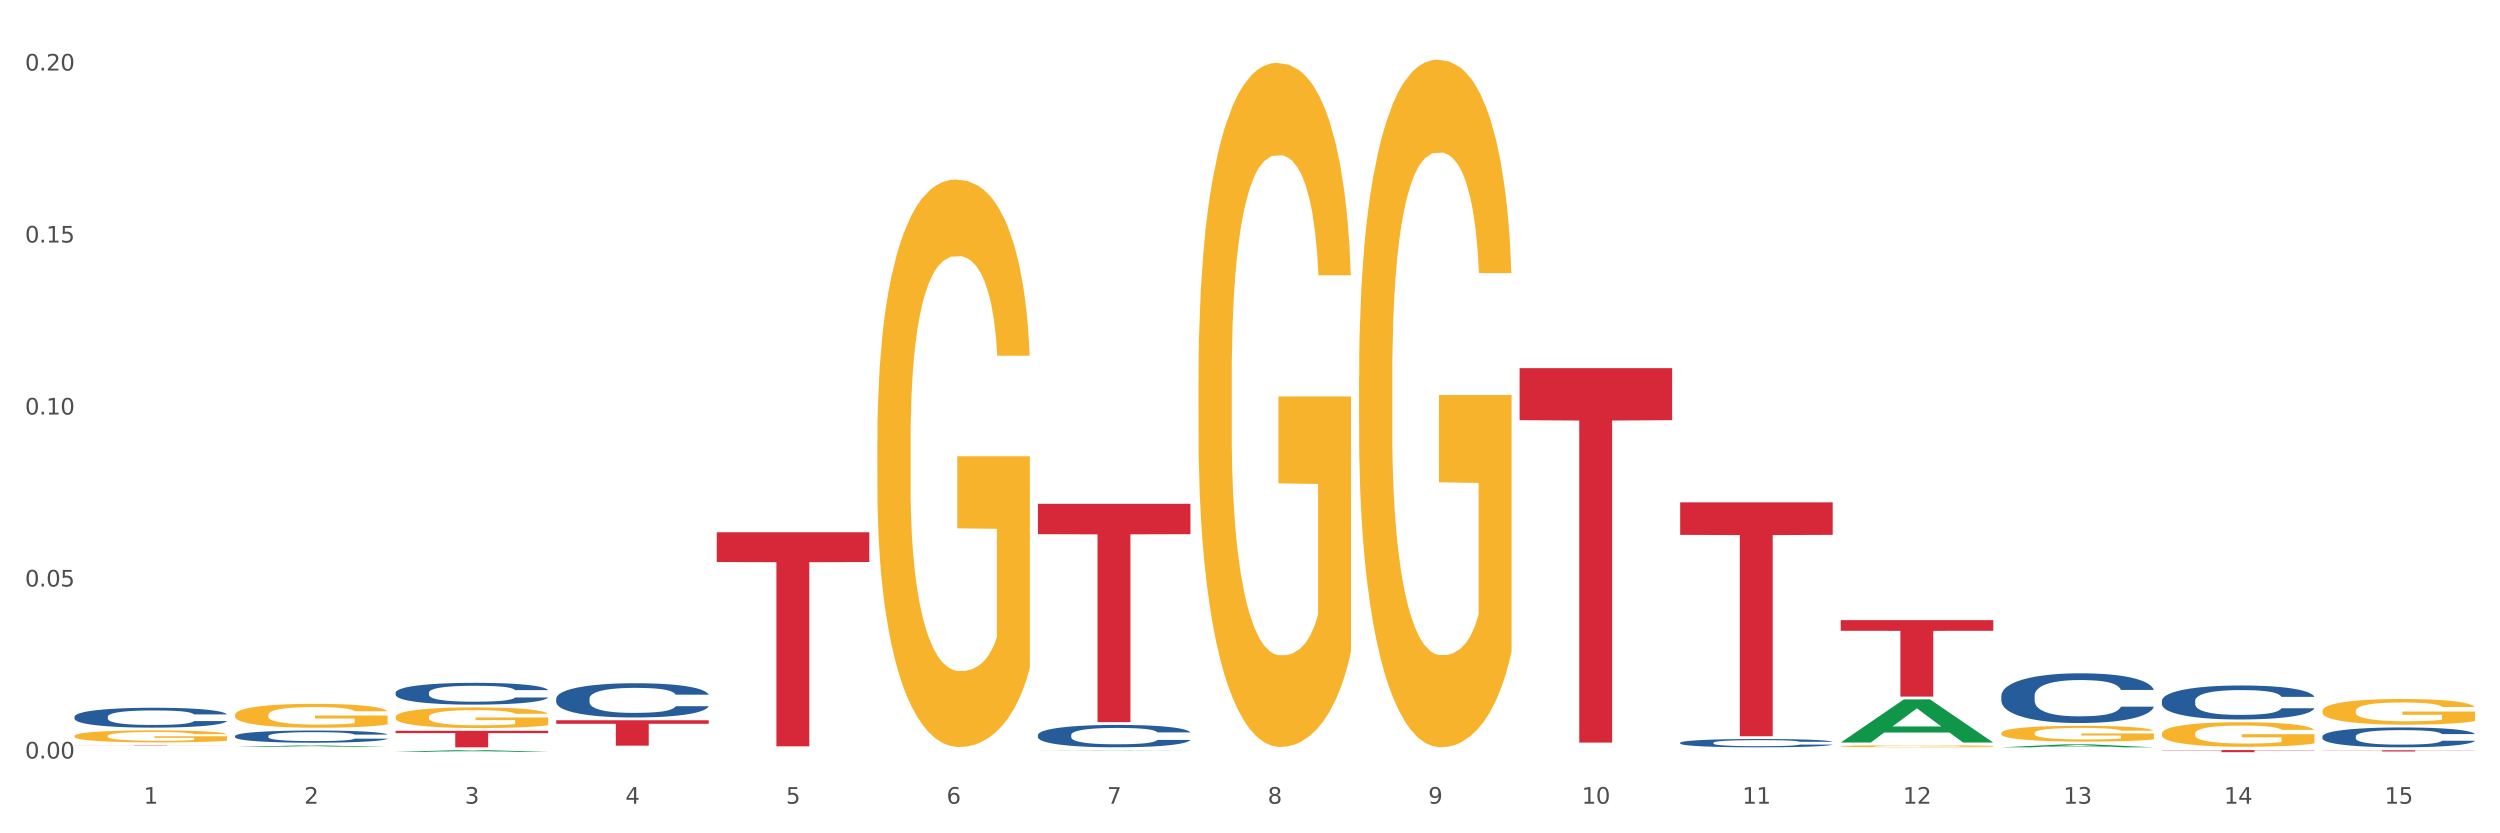 <?xml version="1.0" encoding="utf-8" standalone="no"?>
<!DOCTYPE svg PUBLIC "-//W3C//DTD SVG 1.1//EN"
  "http://www.w3.org/Graphics/SVG/1.1/DTD/svg11.dtd">
<svg xmlns:xlink="http://www.w3.org/1999/xlink" width="1080pt" height="360pt" viewBox="0 0 1080 360" xmlns="http://www.w3.org/2000/svg" version="1.1">
 <rect x="0" y="0" width="1080" height="360" fill="#333333" stroke="none"/>
 <defs>
  <style type="text/css">*{stroke-linejoin: round; stroke-linecap: butt}</style>
 </defs>
 <g id="figure_1">
  <g id="patch_1">
   <path d="M 0 360 
L 1080 360 
L 1080 0 
L 0 0 
z
" style="fill: #ffffff; stroke: #ffffff; stroke-linejoin: miter"/>
  </g>
  <g id="axes_1">
   <g id="matplotlib.axis_1">
    <g id="xtick_1">
     <g id="text_1">
      <!-- 1 -->
      <g style="fill: #4d4d4d" transform="translate(62.07 347.204) scale(0.096 -0.096)">
       <defs>
        <path id="DejaVuSans-31" d="M 794 531 
L 1825 531 
L 1825 4091 
L 703 3866 
L 703 4441 
L 1819 4666 
L 2450 4666 
L 2450 531 
L 3481 531 
L 3481 0 
L 794 0 
L 794 531 
z
" transform="scale(0.016)"/>
       </defs>
       <use xlink:href="#DejaVuSans-31"/>
      </g>
     </g>
    </g>
    <g id="xtick_2">
     <g id="text_2">
      <!-- 2 -->
      <g style="fill: #4d4d4d" transform="translate(131.436 347.204) scale(0.096 -0.096)">
       <defs>
        <path id="DejaVuSans-32" d="M 1228 531 
L 3431 531 
L 3431 0 
L 469 0 
L 469 531 
Q 828 903 1448 1529 
Q 2069 2156 2228 2338 
Q 2531 2678 2651 2914 
Q 2772 3150 2772 3378 
Q 2772 3750 2511 3984 
Q 2250 4219 1831 4219 
Q 1534 4219 1204 4116 
Q 875 4013 500 3803 
L 500 4441 
Q 881 4594 1212 4672 
Q 1544 4750 1819 4750 
Q 2544 4750 2975 4387 
Q 3406 4025 3406 3419 
Q 3406 3131 3298 2873 
Q 3191 2616 2906 2266 
Q 2828 2175 2409 1742 
Q 1991 1309 1228 531 
z
" transform="scale(0.016)"/>
       </defs>
       <use xlink:href="#DejaVuSans-32"/>
      </g>
     </g>
    </g>
    <g id="xtick_3">
     <g id="text_3">
      <!-- 3 -->
      <g style="fill: #4d4d4d" transform="translate(200.802 347.204) scale(0.096 -0.096)">
       <defs>
        <path id="DejaVuSans-33" d="M 2597 2516 
Q 3050 2419 3304 2112 
Q 3559 1806 3559 1356 
Q 3559 666 3084 287 
Q 2609 -91 1734 -91 
Q 1441 -91 1130 -33 
Q 819 25 488 141 
L 488 750 
Q 750 597 1062 519 
Q 1375 441 1716 441 
Q 2309 441 2620 675 
Q 2931 909 2931 1356 
Q 2931 1769 2642 2001 
Q 2353 2234 1838 2234 
L 1294 2234 
L 1294 2753 
L 1863 2753 
Q 2328 2753 2575 2939 
Q 2822 3125 2822 3475 
Q 2822 3834 2567 4026 
Q 2313 4219 1838 4219 
Q 1578 4219 1281 4162 
Q 984 4106 628 3988 
L 628 4550 
Q 988 4650 1302 4700 
Q 1616 4750 1894 4750 
Q 2613 4750 3031 4423 
Q 3450 4097 3450 3541 
Q 3450 3153 3228 2886 
Q 3006 2619 2597 2516 
z
" transform="scale(0.016)"/>
       </defs>
       <use xlink:href="#DejaVuSans-33"/>
      </g>
     </g>
    </g>
    <g id="xtick_4">
     <g id="text_4">
      <!-- 4 -->
      <g style="fill: #4d4d4d" transform="translate(270.169 347.204) scale(0.096 -0.096)">
       <defs>
        <path id="DejaVuSans-34" d="M 2419 4116 
L 825 1625 
L 2419 1625 
L 2419 4116 
z
M 2253 4666 
L 3047 4666 
L 3047 1625 
L 3713 1625 
L 3713 1100 
L 3047 1100 
L 3047 0 
L 2419 0 
L 2419 1100 
L 313 1100 
L 313 1709 
L 2253 4666 
z
" transform="scale(0.016)"/>
       </defs>
       <use xlink:href="#DejaVuSans-34"/>
      </g>
     </g>
    </g>
    <g id="xtick_5">
     <g id="text_5">
      <!-- 5 -->
      <g style="fill: #4d4d4d" transform="translate(339.535 347.204) scale(0.096 -0.096)">
       <defs>
        <path id="DejaVuSans-35" d="M 691 4666 
L 3169 4666 
L 3169 4134 
L 1269 4134 
L 1269 2991 
Q 1406 3038 1543 3061 
Q 1681 3084 1819 3084 
Q 2600 3084 3056 2656 
Q 3513 2228 3513 1497 
Q 3513 744 3044 326 
Q 2575 -91 1722 -91 
Q 1428 -91 1123 -41 
Q 819 9 494 109 
L 494 744 
Q 775 591 1075 516 
Q 1375 441 1709 441 
Q 2250 441 2565 725 
Q 2881 1009 2881 1497 
Q 2881 1984 2565 2268 
Q 2250 2553 1709 2553 
Q 1456 2553 1204 2497 
Q 953 2441 691 2322 
L 691 4666 
z
" transform="scale(0.016)"/>
       </defs>
       <use xlink:href="#DejaVuSans-35"/>
      </g>
     </g>
    </g>
    <g id="xtick_6">
     <g id="text_6">
      <!-- 6 -->
      <g style="fill: #4d4d4d" transform="translate(408.901 347.204) scale(0.096 -0.096)">
       <defs>
        <path id="DejaVuSans-36" d="M 2113 2584 
Q 1688 2584 1439 2293 
Q 1191 2003 1191 1497 
Q 1191 994 1439 701 
Q 1688 409 2113 409 
Q 2538 409 2786 701 
Q 3034 994 3034 1497 
Q 3034 2003 2786 2293 
Q 2538 2584 2113 2584 
z
M 3366 4563 
L 3366 3988 
Q 3128 4100 2886 4159 
Q 2644 4219 2406 4219 
Q 1781 4219 1451 3797 
Q 1122 3375 1075 2522 
Q 1259 2794 1537 2939 
Q 1816 3084 2150 3084 
Q 2853 3084 3261 2657 
Q 3669 2231 3669 1497 
Q 3669 778 3244 343 
Q 2819 -91 2113 -91 
Q 1303 -91 875 529 
Q 447 1150 447 2328 
Q 447 3434 972 4092 
Q 1497 4750 2381 4750 
Q 2619 4750 2861 4703 
Q 3103 4656 3366 4563 
z
" transform="scale(0.016)"/>
       </defs>
       <use xlink:href="#DejaVuSans-36"/>
      </g>
     </g>
    </g>
    <g id="xtick_7">
     <g id="text_7">
      <!-- 7 -->
      <g style="fill: #4d4d4d" transform="translate(478.267 347.204) scale(0.096 -0.096)">
       <defs>
        <path id="DejaVuSans-37" d="M 525 4666 
L 3525 4666 
L 3525 4397 
L 1831 0 
L 1172 0 
L 2766 4134 
L 525 4134 
L 525 4666 
z
" transform="scale(0.016)"/>
       </defs>
       <use xlink:href="#DejaVuSans-37"/>
      </g>
     </g>
    </g>
    <g id="xtick_8">
     <g id="text_8">
      <!-- 8 -->
      <g style="fill: #4d4d4d" transform="translate(547.634 347.204) scale(0.096 -0.096)">
       <defs>
        <path id="DejaVuSans-38" d="M 2034 2216 
Q 1584 2216 1326 1975 
Q 1069 1734 1069 1313 
Q 1069 891 1326 650 
Q 1584 409 2034 409 
Q 2484 409 2743 651 
Q 3003 894 3003 1313 
Q 3003 1734 2745 1975 
Q 2488 2216 2034 2216 
z
M 1403 2484 
Q 997 2584 770 2862 
Q 544 3141 544 3541 
Q 544 4100 942 4425 
Q 1341 4750 2034 4750 
Q 2731 4750 3128 4425 
Q 3525 4100 3525 3541 
Q 3525 3141 3298 2862 
Q 3072 2584 2669 2484 
Q 3125 2378 3379 2068 
Q 3634 1759 3634 1313 
Q 3634 634 3220 271 
Q 2806 -91 2034 -91 
Q 1263 -91 848 271 
Q 434 634 434 1313 
Q 434 1759 690 2068 
Q 947 2378 1403 2484 
z
M 1172 3481 
Q 1172 3119 1398 2916 
Q 1625 2713 2034 2713 
Q 2441 2713 2670 2916 
Q 2900 3119 2900 3481 
Q 2900 3844 2670 4047 
Q 2441 4250 2034 4250 
Q 1625 4250 1398 4047 
Q 1172 3844 1172 3481 
z
" transform="scale(0.016)"/>
       </defs>
       <use xlink:href="#DejaVuSans-38"/>
      </g>
     </g>
    </g>
    <g id="xtick_9">
     <g id="text_9">
      <!-- 9 -->
      <g style="fill: #4d4d4d" transform="translate(617 347.204) scale(0.096 -0.096)">
       <defs>
        <path id="DejaVuSans-39" d="M 703 97 
L 703 672 
Q 941 559 1184 500 
Q 1428 441 1663 441 
Q 2288 441 2617 861 
Q 2947 1281 2994 2138 
Q 2813 1869 2534 1725 
Q 2256 1581 1919 1581 
Q 1219 1581 811 2004 
Q 403 2428 403 3163 
Q 403 3881 828 4315 
Q 1253 4750 1959 4750 
Q 2769 4750 3195 4129 
Q 3622 3509 3622 2328 
Q 3622 1225 3098 567 
Q 2575 -91 1691 -91 
Q 1453 -91 1209 -44 
Q 966 3 703 97 
z
M 1959 2075 
Q 2384 2075 2632 2365 
Q 2881 2656 2881 3163 
Q 2881 3666 2632 3958 
Q 2384 4250 1959 4250 
Q 1534 4250 1286 3958 
Q 1038 3666 1038 3163 
Q 1038 2656 1286 2365 
Q 1534 2075 1959 2075 
z
" transform="scale(0.016)"/>
       </defs>
       <use xlink:href="#DejaVuSans-39"/>
      </g>
     </g>
    </g>
    <g id="xtick_10">
     <g id="text_10">
      <!-- 10 -->
      <g style="fill: #4d4d4d" transform="translate(683.312 347.204) scale(0.096 -0.096)">
       <defs>
        <path id="DejaVuSans-30" d="M 2034 4250 
Q 1547 4250 1301 3770 
Q 1056 3291 1056 2328 
Q 1056 1369 1301 889 
Q 1547 409 2034 409 
Q 2525 409 2770 889 
Q 3016 1369 3016 2328 
Q 3016 3291 2770 3770 
Q 2525 4250 2034 4250 
z
M 2034 4750 
Q 2819 4750 3233 4129 
Q 3647 3509 3647 2328 
Q 3647 1150 3233 529 
Q 2819 -91 2034 -91 
Q 1250 -91 836 529 
Q 422 1150 422 2328 
Q 422 3509 836 4129 
Q 1250 4750 2034 4750 
z
" transform="scale(0.016)"/>
       </defs>
       <use xlink:href="#DejaVuSans-31"/>
       <use xlink:href="#DejaVuSans-30" transform="translate(63.623 0)"/>
      </g>
     </g>
    </g>
    <g id="xtick_11">
     <g id="text_11">
      <!-- 11 -->
      <g style="fill: #4d4d4d" transform="translate(752.678 347.204) scale(0.096 -0.096)">
       <use xlink:href="#DejaVuSans-31"/>
       <use xlink:href="#DejaVuSans-31" transform="translate(63.623 0)"/>
      </g>
     </g>
    </g>
    <g id="xtick_12">
     <g id="text_12">
      <!-- 12 -->
      <g style="fill: #4d4d4d" transform="translate(822.044 347.204) scale(0.096 -0.096)">
       <use xlink:href="#DejaVuSans-31"/>
       <use xlink:href="#DejaVuSans-32" transform="translate(63.623 0)"/>
      </g>
     </g>
    </g>
    <g id="xtick_13">
     <g id="text_13">
      <!-- 13 -->
      <g style="fill: #4d4d4d" transform="translate(891.411 347.204) scale(0.096 -0.096)">
       <use xlink:href="#DejaVuSans-31"/>
       <use xlink:href="#DejaVuSans-33" transform="translate(63.623 0)"/>
      </g>
     </g>
    </g>
    <g id="xtick_14">
     <g id="text_14">
      <!-- 14 -->
      <g style="fill: #4d4d4d" transform="translate(960.777 347.204) scale(0.096 -0.096)">
       <use xlink:href="#DejaVuSans-31"/>
       <use xlink:href="#DejaVuSans-34" transform="translate(63.623 0)"/>
      </g>
     </g>
    </g>
    <g id="xtick_15">
     <g id="text_15">
      <!-- 15 -->
      <g style="fill: #4d4d4d" transform="translate(1030.143 347.204) scale(0.096 -0.096)">
       <use xlink:href="#DejaVuSans-31"/>
       <use xlink:href="#DejaVuSans-35" transform="translate(63.623 0)"/>
      </g>
     </g>
    </g>
    <g id="xtick_16"/>
    <g id="xtick_17"/>
    <g id="xtick_18"/>
    <g id="xtick_19"/>
    <g id="xtick_20"/>
    <g id="xtick_21"/>
    <g id="xtick_22"/>
    <g id="xtick_23"/>
    <g id="xtick_24"/>
    <g id="xtick_25"/>
    <g id="xtick_26"/>
    <g id="xtick_27"/>
    <g id="xtick_28"/>
    <g id="xtick_29"/>
   </g>
   <g id="matplotlib.axis_2">
    <g id="ytick_1">
     <g id="text_16">
      <!-- 0.00 -->
      <g style="fill: #4d4d4d" transform="translate(10.8 327.68) scale(0.096 -0.096)">
       <defs>
        <path id="DejaVuSans-2e" d="M 684 794 
L 1344 794 
L 1344 0 
L 684 0 
L 684 794 
z
" transform="scale(0.016)"/>
       </defs>
       <use xlink:href="#DejaVuSans-30"/>
       <use xlink:href="#DejaVuSans-2e" transform="translate(63.623 0)"/>
       <use xlink:href="#DejaVuSans-30" transform="translate(95.41 0)"/>
       <use xlink:href="#DejaVuSans-30" transform="translate(159.033 0)"/>
      </g>
     </g>
    </g>
    <g id="ytick_2">
     <g id="text_17">
      <!-- 0.05 -->
      <g style="fill: #4d4d4d" transform="translate(10.8 253.379) scale(0.096 -0.096)">
       <use xlink:href="#DejaVuSans-30"/>
       <use xlink:href="#DejaVuSans-2e" transform="translate(63.623 0)"/>
       <use xlink:href="#DejaVuSans-30" transform="translate(95.41 0)"/>
       <use xlink:href="#DejaVuSans-35" transform="translate(159.033 0)"/>
      </g>
     </g>
    </g>
    <g id="ytick_3">
     <g id="text_18">
      <!-- 0.10 -->
      <g style="fill: #4d4d4d" transform="translate(10.8 179.078) scale(0.096 -0.096)">
       <use xlink:href="#DejaVuSans-30"/>
       <use xlink:href="#DejaVuSans-2e" transform="translate(63.623 0)"/>
       <use xlink:href="#DejaVuSans-31" transform="translate(95.41 0)"/>
       <use xlink:href="#DejaVuSans-30" transform="translate(159.033 0)"/>
      </g>
     </g>
    </g>
    <g id="ytick_4">
     <g id="text_19">
      <!-- 0.15 -->
      <g style="fill: #4d4d4d" transform="translate(10.8 104.776) scale(0.096 -0.096)">
       <use xlink:href="#DejaVuSans-30"/>
       <use xlink:href="#DejaVuSans-2e" transform="translate(63.623 0)"/>
       <use xlink:href="#DejaVuSans-31" transform="translate(95.41 0)"/>
       <use xlink:href="#DejaVuSans-35" transform="translate(159.033 0)"/>
      </g>
     </g>
    </g>
    <g id="ytick_5">
     <g id="text_20">
      <!-- 0.20 -->
      <g style="fill: #4d4d4d" transform="translate(10.8 30.475) scale(0.096 -0.096)">
       <use xlink:href="#DejaVuSans-30"/>
       <use xlink:href="#DejaVuSans-2e" transform="translate(63.623 0)"/>
       <use xlink:href="#DejaVuSans-32" transform="translate(95.41 0)"/>
       <use xlink:href="#DejaVuSans-30" transform="translate(159.033 0)"/>
      </g>
     </g>
    </g>
    <g id="ytick_6"/>
    <g id="ytick_7"/>
    <g id="ytick_8"/>
    <g id="ytick_9"/>
   </g>
   <g id="PolyCollection_1">
    <path d="M 101.541 322.682 
L 101.609 322.682 
L 128.784 322.045 
L 140.061 322.044 
L 167.439 322.684 
L 154.395 322.684 
L 148.485 322.535 
L 120.427 322.535 
L 120.224 322.537 
L 114.517 322.684 
L 101.541 322.684 
L 101.541 322.682 
L 123.96 322.446 
L 144.952 322.445 
L 134.558 322.181 
L 134.422 322.179 
L 134.286 322.181 
L 123.892 322.445 
L 123.96 322.446 
L 101.541 322.682 
z
" clip-path="url(#pd9eafd85a0)" style="fill: #109648"/>
    <path d="M 170.907 324.821 
L 170.975 324.821 
L 198.15 324.033 
L 209.427 324.033 
L 236.805 324.823 
L 223.762 324.823 
L 217.851 324.639 
L 189.794 324.639 
L 189.59 324.642 
L 183.883 324.823 
L 170.907 324.823 
L 170.907 324.821 
L 193.326 324.529 
L 214.319 324.528 
L 203.924 324.201 
L 203.788 324.2 
L 203.653 324.202 
L 193.258 324.528 
L 193.326 324.529 
L 170.907 324.821 
z
" clip-path="url(#pd9eafd85a0)" style="fill: #109648"/>
    <path d="M 448.372 324.134 
L 448.44 324.134 
L 475.615 324.033 
L 486.892 324.033 
L 514.27 324.134 
L 501.227 324.134 
L 495.316 324.111 
L 467.259 324.111 
L 467.055 324.111 
L 461.348 324.134 
L 448.372 324.134 
L 448.372 324.134 
L 470.791 324.096 
L 491.783 324.096 
L 481.389 324.054 
L 481.253 324.054 
L 481.117 324.054 
L 470.723 324.096 
L 470.791 324.096 
L 448.372 324.134 
z
" clip-path="url(#pd9eafd85a0)" style="fill: #109648"/>
    <path d="M 448.372 317.509 
L 448.45 317.5 
L 448.45 317.252 
L 448.684 316.917 
L 449.541 316.299 
L 450.631 315.831 
L 452.501 315.283 
L 453.513 315.054 
L 454.837 314.798 
L 457.564 314.383 
L 460.679 314.03 
L 462.861 313.835 
L 464.496 313.712 
L 468.157 313.491 
L 470.26 313.394 
L 472.441 313.314 
L 474.311 313.261 
L 477.427 313.2 
L 479.919 313.173 
L 482.801 313.164 
L 485.216 313.173 
L 488.41 313.208 
L 493.083 313.314 
L 494.875 313.376 
L 497.289 313.482 
L 499.782 313.623 
L 501.807 313.765 
L 504.144 313.968 
L 506.559 314.233 
L 508.896 314.568 
L 510.531 314.877 
L 511.856 315.204 
L 513.024 315.601 
L 513.881 316.034 
L 514.27 316.396 
L 500.016 316.396 
L 499.626 316.069 
L 498.847 315.716 
L 498.068 315.478 
L 497.212 315.283 
L 495.887 315.063 
L 494.719 314.921 
L 492.772 314.754 
L 490.98 314.648 
L 489.5 314.586 
L 487.709 314.533 
L 483.892 314.48 
L 481.165 314.48 
L 479.452 314.498 
L 477.349 314.542 
L 475.557 314.603 
L 473.454 314.709 
L 471.818 314.824 
L 470.183 314.974 
L 469.248 315.08 
L 467.846 315.275 
L 466.911 315.434 
L 465.665 315.707 
L 464.964 315.901 
L 463.717 316.405 
L 463.172 316.776 
L 462.938 317.032 
L 462.783 317.314 
L 462.783 318.692 
L 463.25 319.31 
L 463.639 319.575 
L 464.263 319.875 
L 465.431 320.263 
L 467.145 320.643 
L 468.936 320.917 
L 470.416 321.085 
L 471.818 321.208 
L 473.22 321.305 
L 474.934 321.394 
L 476.336 321.447 
L 478.439 321.5 
L 480.932 321.526 
L 482.879 321.526 
L 486.852 321.482 
L 488.643 321.438 
L 490.357 321.376 
L 492.226 321.279 
L 493.706 321.173 
L 494.563 321.094 
L 495.965 320.926 
L 497.056 320.749 
L 497.99 320.546 
L 498.614 320.369 
L 499.315 320.105 
L 499.86 319.804 
L 500.016 319.645 
L 514.27 319.645 
L 513.959 319.963 
L 513.413 320.272 
L 512.323 320.687 
L 511.466 320.926 
L 510.142 321.217 
L 508.74 321.464 
L 506.792 321.738 
L 505.001 321.941 
L 503.131 322.118 
L 501.106 322.277 
L 497.445 322.497 
L 496.121 322.559 
L 493.317 322.665 
L 491.136 322.727 
L 487.942 322.789 
L 484.671 322.824 
L 481.243 322.833 
L 478.206 322.815 
L 474.856 322.762 
L 472.753 322.709 
L 470.416 322.63 
L 467.69 322.506 
L 465.119 322.356 
L 462.705 322.18 
L 460.446 321.977 
L 458.343 321.747 
L 455.616 321.367 
L 453.591 320.996 
L 452.111 320.652 
L 451.099 320.361 
L 450.086 319.99 
L 449.541 319.734 
L 448.684 319.116 
L 448.372 318.542 
L 448.372 317.509 
z
" clip-path="url(#pd9eafd85a0)" style="fill: #255c99"/>
    <path d="M 101.541 317.952 
L 101.619 317.947 
L 101.619 317.812 
L 101.853 317.63 
L 102.71 317.293 
L 103.8 317.038 
L 105.67 316.74 
L 106.682 316.615 
L 108.006 316.476 
L 110.733 316.25 
L 113.848 316.057 
L 116.029 315.952 
L 117.665 315.884 
L 121.326 315.764 
L 123.429 315.711 
L 125.61 315.668 
L 127.48 315.639 
L 130.595 315.605 
L 133.088 315.591 
L 135.97 315.586 
L 138.385 315.591 
L 141.578 315.61 
L 146.252 315.668 
L 148.044 315.702 
L 150.458 315.759 
L 152.951 315.836 
L 154.976 315.913 
L 157.313 316.024 
L 159.728 316.168 
L 162.064 316.351 
L 163.7 316.519 
L 165.024 316.697 
L 166.193 316.913 
L 167.05 317.149 
L 167.439 317.346 
L 153.185 317.346 
L 152.795 317.168 
L 152.016 316.976 
L 151.237 316.846 
L 150.38 316.74 
L 149.056 316.62 
L 147.888 316.543 
L 145.941 316.452 
L 144.149 316.394 
L 142.669 316.36 
L 140.877 316.332 
L 137.061 316.303 
L 134.334 316.303 
L 132.621 316.312 
L 130.518 316.336 
L 128.726 316.37 
L 126.623 316.428 
L 124.987 316.49 
L 123.351 316.572 
L 122.417 316.63 
L 121.015 316.735 
L 120.08 316.822 
L 118.834 316.971 
L 118.133 317.077 
L 116.886 317.351 
L 116.341 317.553 
L 116.107 317.692 
L 115.952 317.846 
L 115.952 318.596 
L 116.419 318.933 
L 116.808 319.077 
L 117.431 319.241 
L 118.6 319.452 
L 120.314 319.659 
L 122.105 319.808 
L 123.585 319.899 
L 124.987 319.967 
L 126.389 320.019 
L 128.103 320.068 
L 129.505 320.096 
L 131.608 320.125 
L 134.101 320.14 
L 136.048 320.14 
L 140.021 320.116 
L 141.812 320.092 
L 143.526 320.058 
L 145.395 320.005 
L 146.875 319.947 
L 147.732 319.904 
L 149.134 319.813 
L 150.225 319.717 
L 151.159 319.606 
L 151.783 319.51 
L 152.484 319.366 
L 153.029 319.202 
L 153.185 319.115 
L 167.439 319.115 
L 167.128 319.289 
L 166.582 319.457 
L 165.492 319.683 
L 164.635 319.813 
L 163.311 319.971 
L 161.909 320.106 
L 159.961 320.255 
L 158.17 320.366 
L 156.3 320.462 
L 154.275 320.548 
L 150.614 320.669 
L 149.29 320.702 
L 146.486 320.76 
L 144.305 320.794 
L 141.111 320.827 
L 137.84 320.846 
L 134.412 320.851 
L 131.374 320.842 
L 128.025 320.813 
L 125.922 320.784 
L 123.585 320.741 
L 120.859 320.673 
L 118.288 320.592 
L 115.874 320.495 
L 113.615 320.385 
L 111.512 320.26 
L 108.785 320.053 
L 106.76 319.851 
L 105.28 319.664 
L 104.267 319.505 
L 103.255 319.303 
L 102.71 319.164 
L 101.853 318.827 
L 101.541 318.514 
L 101.541 317.952 
z
" clip-path="url(#pd9eafd85a0)" style="fill: #255c99"/>
    <path d="M 170.907 299.214 
L 170.985 299.205 
L 170.985 298.965 
L 171.219 298.638 
L 172.076 298.036 
L 173.166 297.58 
L 175.036 297.046 
L 176.048 296.823 
L 177.373 296.573 
L 180.099 296.169 
L 183.215 295.825 
L 185.396 295.636 
L 187.031 295.515 
L 190.692 295.3 
L 192.796 295.205 
L 194.977 295.128 
L 196.846 295.076 
L 199.962 295.016 
L 202.454 294.99 
L 205.336 294.982 
L 207.751 294.99 
L 210.945 295.025 
L 215.618 295.128 
L 217.41 295.188 
L 219.825 295.291 
L 222.317 295.429 
L 224.342 295.567 
L 226.679 295.765 
L 229.094 296.023 
L 231.431 296.35 
L 233.066 296.651 
L 234.391 296.969 
L 235.559 297.356 
L 236.416 297.777 
L 236.805 298.13 
L 222.551 298.13 
L 222.161 297.812 
L 221.382 297.468 
L 220.604 297.236 
L 219.747 297.046 
L 218.422 296.831 
L 217.254 296.694 
L 215.307 296.53 
L 213.515 296.427 
L 212.035 296.367 
L 210.244 296.315 
L 206.427 296.264 
L 203.701 296.264 
L 201.987 296.281 
L 199.884 296.324 
L 198.092 296.384 
L 195.989 296.487 
L 194.353 296.599 
L 192.718 296.745 
L 191.783 296.848 
L 190.381 297.038 
L 189.446 297.193 
L 188.2 297.459 
L 187.499 297.648 
L 186.252 298.139 
L 185.707 298.5 
L 185.474 298.75 
L 185.318 299.025 
L 185.318 300.367 
L 185.785 300.969 
L 186.175 301.227 
L 186.798 301.519 
L 187.966 301.898 
L 189.68 302.268 
L 191.471 302.534 
L 192.951 302.698 
L 194.353 302.818 
L 195.755 302.913 
L 197.469 302.999 
L 198.871 303.051 
L 200.974 303.102 
L 203.467 303.128 
L 205.414 303.128 
L 209.387 303.085 
L 211.178 303.042 
L 212.892 302.982 
L 214.761 302.887 
L 216.241 302.784 
L 217.098 302.706 
L 218.5 302.543 
L 219.591 302.371 
L 220.526 302.173 
L 221.149 302.001 
L 221.85 301.743 
L 222.395 301.451 
L 222.551 301.296 
L 236.805 301.296 
L 236.494 301.605 
L 235.949 301.906 
L 234.858 302.311 
L 234.001 302.543 
L 232.677 302.827 
L 231.275 303.068 
L 229.328 303.334 
L 227.536 303.532 
L 225.667 303.704 
L 223.641 303.859 
L 219.98 304.074 
L 218.656 304.134 
L 215.852 304.238 
L 213.671 304.298 
L 210.477 304.358 
L 207.206 304.392 
L 203.779 304.401 
L 200.741 304.384 
L 197.391 304.332 
L 195.288 304.281 
L 192.951 304.203 
L 190.225 304.083 
L 187.655 303.937 
L 185.24 303.765 
L 182.981 303.567 
L 180.878 303.343 
L 178.152 302.973 
L 176.126 302.612 
L 174.646 302.276 
L 173.634 301.993 
L 172.621 301.631 
L 172.076 301.382 
L 171.219 300.78 
L 170.907 300.22 
L 170.907 299.214 
z
" clip-path="url(#pd9eafd85a0)" style="fill: #255c99"/>
    <path d="M 240.274 301.807 
L 240.352 301.793 
L 240.352 301.415 
L 240.585 300.901 
L 241.442 299.955 
L 242.533 299.239 
L 244.402 298.401 
L 245.415 298.05 
L 246.739 297.658 
L 249.465 297.023 
L 252.581 296.482 
L 254.762 296.185 
L 256.398 295.996 
L 260.059 295.658 
L 262.162 295.509 
L 264.343 295.387 
L 266.212 295.306 
L 269.328 295.212 
L 271.821 295.171 
L 274.703 295.158 
L 277.117 295.171 
L 280.311 295.225 
L 284.985 295.387 
L 286.776 295.482 
L 289.191 295.644 
L 291.683 295.86 
L 293.709 296.077 
L 296.045 296.387 
L 298.46 296.793 
L 300.797 297.306 
L 302.433 297.779 
L 303.757 298.28 
L 304.925 298.888 
L 305.782 299.55 
L 306.172 300.104 
L 291.917 300.104 
L 291.528 299.604 
L 290.749 299.063 
L 289.97 298.699 
L 289.113 298.401 
L 287.789 298.063 
L 286.62 297.847 
L 284.673 297.59 
L 282.881 297.428 
L 281.401 297.334 
L 279.61 297.252 
L 275.793 297.171 
L 273.067 297.171 
L 271.353 297.198 
L 269.25 297.266 
L 267.458 297.361 
L 265.355 297.523 
L 263.72 297.698 
L 262.084 297.928 
L 261.149 298.09 
L 259.747 298.388 
L 258.812 298.631 
L 257.566 299.05 
L 256.865 299.347 
L 255.619 300.118 
L 255.073 300.685 
L 254.84 301.077 
L 254.684 301.51 
L 254.684 303.618 
L 255.151 304.564 
L 255.541 304.969 
L 256.164 305.429 
L 257.332 306.024 
L 259.046 306.605 
L 260.838 307.024 
L 262.318 307.28 
L 263.72 307.47 
L 265.122 307.618 
L 266.835 307.753 
L 268.237 307.835 
L 270.341 307.916 
L 272.833 307.956 
L 274.78 307.956 
L 278.753 307.889 
L 280.545 307.821 
L 282.258 307.726 
L 284.128 307.578 
L 285.608 307.416 
L 286.465 307.294 
L 287.867 307.037 
L 288.957 306.767 
L 289.892 306.456 
L 290.515 306.186 
L 291.216 305.78 
L 291.761 305.321 
L 291.917 305.077 
L 306.172 305.077 
L 305.86 305.564 
L 305.315 306.037 
L 304.224 306.672 
L 303.367 307.037 
L 302.043 307.483 
L 300.641 307.862 
L 298.694 308.28 
L 296.902 308.591 
L 295.033 308.862 
L 293.008 309.105 
L 289.347 309.443 
L 288.022 309.537 
L 285.218 309.7 
L 283.037 309.794 
L 279.844 309.889 
L 276.572 309.943 
L 273.145 309.956 
L 270.107 309.929 
L 266.757 309.848 
L 264.654 309.767 
L 262.318 309.645 
L 259.591 309.456 
L 257.021 309.227 
L 254.606 308.956 
L 252.347 308.645 
L 250.244 308.294 
L 247.518 307.713 
L 245.493 307.145 
L 244.013 306.618 
L 243 306.172 
L 241.987 305.605 
L 241.442 305.213 
L 240.585 304.267 
L 240.274 303.388 
L 240.274 301.807 
z
" clip-path="url(#pd9eafd85a0)" style="fill: #255c99"/>
    <path d="M 1003.302 318.114 
L 1003.38 318.106 
L 1003.38 317.886 
L 1003.614 317.589 
L 1004.47 317.04 
L 1005.561 316.625 
L 1007.43 316.139 
L 1008.443 315.935 
L 1009.767 315.708 
L 1012.494 315.339 
L 1015.609 315.026 
L 1017.79 314.853 
L 1019.426 314.744 
L 1023.087 314.548 
L 1025.19 314.462 
L 1027.371 314.391 
L 1029.241 314.344 
L 1032.356 314.289 
L 1034.849 314.266 
L 1037.731 314.258 
L 1040.146 314.266 
L 1043.339 314.297 
L 1048.013 314.391 
L 1049.805 314.446 
L 1052.219 314.54 
L 1054.712 314.665 
L 1056.737 314.791 
L 1059.074 314.971 
L 1061.489 315.206 
L 1063.825 315.504 
L 1065.461 315.778 
L 1066.785 316.068 
L 1067.954 316.421 
L 1068.811 316.805 
L 1069.2 317.126 
L 1054.945 317.126 
L 1054.556 316.836 
L 1053.777 316.523 
L 1052.998 316.311 
L 1052.141 316.139 
L 1050.817 315.943 
L 1049.649 315.817 
L 1047.701 315.668 
L 1045.91 315.574 
L 1044.43 315.52 
L 1042.638 315.473 
L 1038.822 315.426 
L 1036.095 315.426 
L 1034.382 315.441 
L 1032.278 315.48 
L 1030.487 315.535 
L 1028.384 315.629 
L 1026.748 315.731 
L 1025.112 315.864 
L 1024.178 315.958 
L 1022.775 316.131 
L 1021.841 316.272 
L 1020.594 316.515 
L 1019.893 316.687 
L 1018.647 317.134 
L 1018.102 317.463 
L 1017.868 317.69 
L 1017.712 317.941 
L 1017.712 319.164 
L 1018.18 319.713 
L 1018.569 319.948 
L 1019.192 320.214 
L 1020.361 320.559 
L 1022.074 320.896 
L 1023.866 321.139 
L 1025.346 321.288 
L 1026.748 321.398 
L 1028.15 321.484 
L 1029.864 321.562 
L 1031.266 321.609 
L 1033.369 321.656 
L 1035.862 321.68 
L 1037.809 321.68 
L 1041.781 321.64 
L 1043.573 321.601 
L 1045.287 321.546 
L 1047.156 321.46 
L 1048.636 321.366 
L 1049.493 321.296 
L 1050.895 321.147 
L 1051.986 320.99 
L 1052.92 320.81 
L 1053.543 320.653 
L 1054.244 320.418 
L 1054.79 320.151 
L 1054.945 320.01 
L 1069.2 320.01 
L 1068.888 320.292 
L 1068.343 320.567 
L 1067.253 320.935 
L 1066.396 321.147 
L 1065.072 321.405 
L 1063.67 321.625 
L 1061.722 321.868 
L 1059.931 322.048 
L 1058.061 322.205 
L 1056.036 322.346 
L 1052.375 322.542 
L 1051.051 322.597 
L 1048.247 322.691 
L 1046.066 322.746 
L 1042.872 322.8 
L 1039.6 322.832 
L 1036.173 322.84 
L 1033.135 322.824 
L 1029.786 322.777 
L 1027.683 322.73 
L 1025.346 322.659 
L 1022.62 322.55 
L 1020.049 322.416 
L 1017.634 322.26 
L 1015.376 322.079 
L 1013.272 321.876 
L 1010.546 321.539 
L 1008.521 321.209 
L 1007.041 320.904 
L 1006.028 320.645 
L 1005.016 320.316 
L 1004.47 320.089 
L 1003.614 319.54 
L 1003.302 319.031 
L 1003.302 318.114 
z
" clip-path="url(#pd9eafd85a0)" style="fill: #255c99"/>
    <path d="M 725.837 320.863 
L 725.915 320.86 
L 725.915 320.768 
L 726.149 320.643 
L 727.006 320.414 
L 728.096 320.24 
L 729.966 320.037 
L 730.978 319.952 
L 732.302 319.857 
L 735.029 319.703 
L 738.144 319.572 
L 740.325 319.499 
L 741.961 319.454 
L 745.622 319.372 
L 747.725 319.336 
L 749.906 319.306 
L 751.776 319.286 
L 754.891 319.263 
L 757.384 319.254 
L 760.266 319.25 
L 762.681 319.254 
L 765.874 319.267 
L 770.548 319.306 
L 772.34 319.329 
L 774.754 319.368 
L 777.247 319.421 
L 779.272 319.473 
L 781.609 319.549 
L 784.024 319.647 
L 786.36 319.772 
L 787.996 319.886 
L 789.32 320.008 
L 790.489 320.155 
L 791.346 320.316 
L 791.735 320.45 
L 777.481 320.45 
L 777.091 320.329 
L 776.312 320.198 
L 775.533 320.109 
L 774.676 320.037 
L 773.352 319.955 
L 772.184 319.903 
L 770.237 319.84 
L 768.445 319.801 
L 766.965 319.778 
L 765.173 319.758 
L 761.357 319.739 
L 758.63 319.739 
L 756.917 319.745 
L 754.814 319.762 
L 753.022 319.785 
L 750.919 319.824 
L 749.283 319.867 
L 747.647 319.922 
L 746.713 319.962 
L 745.311 320.034 
L 744.376 320.093 
L 743.13 320.194 
L 742.429 320.266 
L 741.182 320.453 
L 740.637 320.591 
L 740.403 320.686 
L 740.248 320.791 
L 740.248 321.302 
L 740.715 321.532 
L 741.104 321.63 
L 741.727 321.742 
L 742.896 321.886 
L 744.61 322.027 
L 746.401 322.128 
L 747.881 322.191 
L 749.283 322.236 
L 750.685 322.273 
L 752.399 322.305 
L 753.801 322.325 
L 755.904 322.345 
L 758.397 322.354 
L 760.344 322.354 
L 764.317 322.338 
L 766.108 322.322 
L 767.822 322.299 
L 769.691 322.263 
L 771.171 322.223 
L 772.028 322.194 
L 773.43 322.132 
L 774.521 322.066 
L 775.455 321.991 
L 776.079 321.925 
L 776.78 321.827 
L 777.325 321.715 
L 777.481 321.656 
L 791.735 321.656 
L 791.424 321.774 
L 790.878 321.889 
L 789.788 322.043 
L 788.931 322.132 
L 787.607 322.24 
L 786.205 322.332 
L 784.257 322.433 
L 782.466 322.509 
L 780.596 322.574 
L 778.571 322.633 
L 774.91 322.715 
L 773.586 322.738 
L 770.782 322.777 
L 768.601 322.8 
L 765.407 322.823 
L 762.136 322.836 
L 758.708 322.84 
L 755.67 322.833 
L 752.321 322.813 
L 750.218 322.794 
L 747.881 322.764 
L 745.155 322.718 
L 742.584 322.663 
L 740.17 322.597 
L 737.911 322.522 
L 735.808 322.436 
L 733.081 322.295 
L 731.056 322.158 
L 729.576 322.03 
L 728.563 321.922 
L 727.551 321.784 
L 727.006 321.689 
L 726.149 321.46 
L 725.837 321.247 
L 725.837 320.863 
z
" clip-path="url(#pd9eafd85a0)" style="fill: #255c99"/>
    <path d="M 864.57 300.523 
L 864.648 300.503 
L 864.648 299.954 
L 864.881 299.208 
L 865.738 297.835 
L 866.829 296.796 
L 868.698 295.58 
L 869.711 295.07 
L 871.035 294.501 
L 873.761 293.579 
L 876.877 292.795 
L 879.058 292.363 
L 880.694 292.089 
L 884.355 291.598 
L 886.458 291.382 
L 888.639 291.206 
L 890.508 291.088 
L 893.624 290.951 
L 896.117 290.892 
L 898.999 290.872 
L 901.413 290.892 
L 904.607 290.971 
L 909.281 291.206 
L 911.072 291.343 
L 913.487 291.579 
L 915.979 291.892 
L 918.005 292.206 
L 920.341 292.657 
L 922.756 293.246 
L 925.093 293.991 
L 926.729 294.678 
L 928.053 295.403 
L 929.221 296.286 
L 930.078 297.247 
L 930.468 298.051 
L 916.213 298.051 
L 915.824 297.325 
L 915.045 296.541 
L 914.266 296.011 
L 913.409 295.58 
L 912.085 295.089 
L 910.916 294.776 
L 908.969 294.403 
L 907.177 294.168 
L 905.697 294.03 
L 903.906 293.913 
L 900.089 293.795 
L 897.363 293.795 
L 895.649 293.834 
L 893.546 293.932 
L 891.754 294.07 
L 889.651 294.305 
L 888.016 294.56 
L 886.38 294.893 
L 885.445 295.129 
L 884.043 295.56 
L 883.108 295.913 
L 881.862 296.521 
L 881.161 296.953 
L 879.915 298.071 
L 879.369 298.895 
L 879.136 299.463 
L 878.98 300.091 
L 878.98 303.151 
L 879.447 304.524 
L 879.837 305.112 
L 880.46 305.779 
L 881.628 306.642 
L 883.342 307.486 
L 885.134 308.094 
L 886.614 308.466 
L 888.016 308.741 
L 889.418 308.957 
L 891.131 309.153 
L 892.533 309.27 
L 894.637 309.388 
L 897.129 309.447 
L 899.076 309.447 
L 903.049 309.349 
L 904.841 309.251 
L 906.554 309.114 
L 908.424 308.898 
L 909.904 308.662 
L 910.76 308.486 
L 912.163 308.113 
L 913.253 307.721 
L 914.188 307.27 
L 914.811 306.878 
L 915.512 306.289 
L 916.057 305.622 
L 916.213 305.269 
L 930.468 305.269 
L 930.156 305.975 
L 929.611 306.662 
L 928.52 307.584 
L 927.663 308.113 
L 926.339 308.76 
L 924.937 309.31 
L 922.99 309.918 
L 921.198 310.369 
L 919.329 310.761 
L 917.304 311.114 
L 913.643 311.604 
L 912.318 311.742 
L 909.514 311.977 
L 907.333 312.114 
L 904.14 312.252 
L 900.868 312.33 
L 897.441 312.35 
L 894.403 312.311 
L 891.053 312.193 
L 888.95 312.075 
L 886.614 311.899 
L 883.887 311.624 
L 881.317 311.291 
L 878.902 310.898 
L 876.643 310.447 
L 874.54 309.937 
L 871.814 309.094 
L 869.789 308.27 
L 868.309 307.505 
L 867.296 306.858 
L 866.283 306.034 
L 865.738 305.465 
L 864.881 304.092 
L 864.57 302.817 
L 864.57 300.523 
z
" clip-path="url(#pd9eafd85a0)" style="fill: #255c99"/>
    <path d="M 933.936 302.728 
L 934.014 302.714 
L 934.014 302.339 
L 934.247 301.829 
L 935.104 300.891 
L 936.195 300.18 
L 938.064 299.349 
L 939.077 299 
L 940.401 298.612 
L 943.127 297.981 
L 946.243 297.445 
L 948.424 297.15 
L 950.06 296.963 
L 953.721 296.627 
L 955.824 296.48 
L 958.005 296.359 
L 959.874 296.279 
L 962.99 296.185 
L 965.483 296.145 
L 968.365 296.131 
L 970.779 296.145 
L 973.973 296.198 
L 978.647 296.359 
L 980.438 296.453 
L 982.853 296.614 
L 985.346 296.828 
L 987.371 297.043 
L 989.708 297.351 
L 992.122 297.754 
L 994.459 298.263 
L 996.095 298.732 
L 997.419 299.228 
L 998.587 299.832 
L 999.444 300.489 
L 999.834 301.038 
L 985.579 301.038 
L 985.19 300.542 
L 984.411 300.006 
L 983.632 299.644 
L 982.775 299.349 
L 981.451 299.014 
L 980.283 298.799 
L 978.335 298.545 
L 976.544 298.384 
L 975.064 298.29 
L 973.272 298.209 
L 969.455 298.129 
L 966.729 298.129 
L 965.015 298.156 
L 962.912 298.223 
L 961.121 298.317 
L 959.018 298.478 
L 957.382 298.652 
L 955.746 298.88 
L 954.811 299.041 
L 953.409 299.336 
L 952.475 299.577 
L 951.228 299.993 
L 950.527 300.288 
L 949.281 301.052 
L 948.736 301.615 
L 948.502 302.004 
L 948.346 302.433 
L 948.346 304.524 
L 948.814 305.463 
L 949.203 305.865 
L 949.826 306.321 
L 950.995 306.911 
L 952.708 307.487 
L 954.5 307.903 
L 955.98 308.158 
L 957.382 308.346 
L 958.784 308.493 
L 960.498 308.627 
L 961.9 308.708 
L 964.003 308.788 
L 966.495 308.828 
L 968.443 308.828 
L 972.415 308.761 
L 974.207 308.694 
L 975.92 308.6 
L 977.79 308.453 
L 979.27 308.292 
L 980.127 308.171 
L 981.529 307.916 
L 982.619 307.648 
L 983.554 307.34 
L 984.177 307.072 
L 984.878 306.67 
L 985.423 306.214 
L 985.579 305.972 
L 999.834 305.972 
L 999.522 306.455 
L 998.977 306.924 
L 997.886 307.554 
L 997.03 307.916 
L 995.705 308.359 
L 994.303 308.734 
L 992.356 309.15 
L 990.564 309.458 
L 988.695 309.727 
L 986.67 309.968 
L 983.009 310.303 
L 981.685 310.397 
L 978.88 310.558 
L 976.699 310.652 
L 973.506 310.745 
L 970.234 310.799 
L 966.807 310.813 
L 963.769 310.786 
L 960.42 310.705 
L 958.317 310.625 
L 955.98 310.504 
L 953.253 310.316 
L 950.683 310.089 
L 948.268 309.82 
L 946.009 309.512 
L 943.906 309.163 
L 941.18 308.587 
L 939.155 308.024 
L 937.675 307.501 
L 936.662 307.058 
L 935.65 306.495 
L 935.104 306.106 
L 934.247 305.168 
L 933.936 304.296 
L 933.936 302.728 
z
" clip-path="url(#pd9eafd85a0)" style="fill: #255c99"/>
    <path d="M 32.175 309.608 
L 32.253 309.601 
L 32.253 309.381 
L 32.487 309.083 
L 33.343 308.533 
L 34.434 308.118 
L 36.303 307.631 
L 37.316 307.427 
L 38.64 307.2 
L 41.366 306.831 
L 44.482 306.517 
L 46.663 306.344 
L 48.299 306.235 
L 51.96 306.038 
L 54.063 305.952 
L 56.244 305.881 
L 58.114 305.834 
L 61.229 305.779 
L 63.722 305.756 
L 66.604 305.748 
L 69.019 305.756 
L 72.212 305.787 
L 76.886 305.881 
L 78.677 305.936 
L 81.092 306.031 
L 83.585 306.156 
L 85.61 306.282 
L 87.947 306.462 
L 90.361 306.697 
L 92.698 306.996 
L 94.334 307.27 
L 95.658 307.561 
L 96.827 307.914 
L 97.683 308.298 
L 98.073 308.62 
L 83.818 308.62 
L 83.429 308.329 
L 82.65 308.016 
L 81.871 307.804 
L 81.014 307.631 
L 79.69 307.435 
L 78.522 307.309 
L 76.574 307.16 
L 74.783 307.066 
L 73.303 307.011 
L 71.511 306.964 
L 67.694 306.917 
L 64.968 306.917 
L 63.255 306.933 
L 61.151 306.972 
L 59.36 307.027 
L 57.257 307.121 
L 55.621 307.223 
L 53.985 307.357 
L 53.05 307.451 
L 51.648 307.623 
L 50.714 307.765 
L 49.467 308.008 
L 48.766 308.18 
L 47.52 308.628 
L 46.975 308.957 
L 46.741 309.185 
L 46.585 309.436 
L 46.585 310.66 
L 47.053 311.209 
L 47.442 311.444 
L 48.065 311.711 
L 49.234 312.056 
L 50.947 312.394 
L 52.739 312.637 
L 54.219 312.786 
L 55.621 312.896 
L 57.023 312.982 
L 58.737 313.061 
L 60.139 313.108 
L 62.242 313.155 
L 64.734 313.178 
L 66.682 313.178 
L 70.654 313.139 
L 72.446 313.1 
L 74.16 313.045 
L 76.029 312.959 
L 77.509 312.865 
L 78.366 312.794 
L 79.768 312.645 
L 80.858 312.488 
L 81.793 312.307 
L 82.416 312.151 
L 83.117 311.915 
L 83.663 311.648 
L 83.818 311.507 
L 98.073 311.507 
L 97.761 311.79 
L 97.216 312.064 
L 96.126 312.433 
L 95.269 312.645 
L 93.945 312.904 
L 92.542 313.123 
L 90.595 313.367 
L 88.804 313.547 
L 86.934 313.704 
L 84.909 313.845 
L 81.248 314.041 
L 79.924 314.096 
L 77.12 314.191 
L 74.939 314.245 
L 71.745 314.3 
L 68.473 314.332 
L 65.046 314.34 
L 62.008 314.324 
L 58.659 314.277 
L 56.556 314.23 
L 54.219 314.159 
L 51.493 314.049 
L 48.922 313.916 
L 46.507 313.759 
L 44.248 313.579 
L 42.145 313.375 
L 39.419 313.037 
L 37.394 312.708 
L 35.914 312.402 
L 34.901 312.143 
L 33.889 311.813 
L 33.343 311.586 
L 32.487 311.036 
L 32.175 310.526 
L 32.175 309.608 
z
" clip-path="url(#pd9eafd85a0)" style="fill: #255c99"/>
    <path d="M 864.57 316.696 
L 864.647 316.69 
L 864.647 316.465 
L 864.803 316.272 
L 865.581 315.805 
L 866.748 315.419 
L 867.604 315.213 
L 868.46 315.045 
L 869.471 314.876 
L 870.716 314.702 
L 872.972 314.446 
L 874.373 314.316 
L 876.084 314.179 
L 879.196 313.979 
L 881.453 313.867 
L 883.787 313.773 
L 887.599 313.661 
L 890.089 313.611 
L 892.734 313.574 
L 895.924 313.549 
L 898.336 313.543 
L 903.626 313.562 
L 908.139 313.618 
L 910.317 313.661 
L 913.118 313.736 
L 914.596 313.786 
L 917.008 313.886 
L 919.498 314.016 
L 921.209 314.129 
L 923.777 314.341 
L 925.722 314.552 
L 927.511 314.814 
L 928.445 314.995 
L 929.145 315.163 
L 929.767 315.356 
L 930.39 315.662 
L 916.385 315.662 
L 915.841 315.443 
L 914.985 315.238 
L 913.74 315.038 
L 912.651 314.914 
L 910.784 314.758 
L 909.072 314.658 
L 907.283 314.584 
L 905.104 314.521 
L 903.393 314.49 
L 900.981 314.465 
L 896.235 314.471 
L 893.045 314.521 
L 890.867 314.584 
L 889.466 314.64 
L 888.221 314.702 
L 886.821 314.789 
L 885.187 314.92 
L 884.02 315.038 
L 882.853 315.188 
L 881.919 315.338 
L 881.064 315.512 
L 880.363 315.699 
L 879.819 315.892 
L 879.352 316.129 
L 878.963 316.521 
L 878.963 317.375 
L 879.119 317.568 
L 879.508 317.824 
L 879.974 318.017 
L 880.752 318.248 
L 881.453 318.403 
L 882.775 318.628 
L 884.253 318.815 
L 885.42 318.933 
L 886.587 319.033 
L 888.61 319.17 
L 890.867 319.282 
L 892.812 319.35 
L 895.457 319.413 
L 897.246 319.438 
L 898.802 319.45 
L 902.615 319.45 
L 905.338 319.431 
L 908.372 319.388 
L 910.706 319.332 
L 912.651 319.263 
L 914.829 319.151 
L 916.23 319.045 
L 916.23 317.743 
L 899.114 317.737 
L 899.114 316.87 
L 930.468 316.87 
L 930.468 319.413 
L 929.145 319.544 
L 927.667 319.662 
L 926.111 319.768 
L 923.777 319.899 
L 920.976 320.023 
L 918.486 320.111 
L 915.841 320.185 
L 912.729 320.254 
L 908.683 320.316 
L 906.193 320.341 
L 903.081 320.36 
L 899.425 320.366 
L 896.235 320.354 
L 893.123 320.323 
L 889.855 320.266 
L 886.665 320.185 
L 884.253 320.104 
L 881.842 320.005 
L 879.274 319.874 
L 877.251 319.749 
L 875.695 319.637 
L 873.984 319.494 
L 872.116 319.307 
L 870.716 319.139 
L 869.471 318.964 
L 868.149 318.74 
L 867.215 318.547 
L 866.281 318.304 
L 865.737 318.123 
L 865.114 317.843 
L 864.647 317.45 
L 864.57 316.696 
z
" clip-path="url(#pd9eafd85a0)" style="fill: #f7b32b"/>
    <path d="M 795.203 322.377 
L 795.281 322.376 
L 795.281 322.348 
L 795.437 322.324 
L 796.215 322.265 
L 797.382 322.216 
L 798.238 322.19 
L 799.094 322.169 
L 800.105 322.148 
L 801.35 322.126 
L 803.606 322.093 
L 805.006 322.077 
L 806.718 322.06 
L 809.83 322.035 
L 812.086 322.02 
L 814.42 322.009 
L 818.233 321.994 
L 820.722 321.988 
L 823.368 321.983 
L 826.557 321.98 
L 828.969 321.98 
L 834.26 321.982 
L 838.772 321.989 
L 840.951 321.994 
L 843.752 322.004 
L 845.23 322.01 
L 847.642 322.023 
L 850.131 322.039 
L 851.843 322.053 
L 854.41 322.08 
L 856.355 322.107 
L 858.145 322.14 
L 859.078 322.163 
L 859.779 322.184 
L 860.401 322.208 
L 861.024 322.247 
L 847.019 322.247 
L 846.475 322.219 
L 845.619 322.193 
L 844.374 322.168 
L 843.285 322.152 
L 841.418 322.133 
L 839.706 322.12 
L 837.916 322.111 
L 835.738 322.103 
L 834.026 322.099 
L 831.615 322.096 
L 826.869 322.097 
L 823.679 322.103 
L 821.5 322.111 
L 820.1 322.118 
L 818.855 322.126 
L 817.455 322.137 
L 815.821 322.153 
L 814.654 322.168 
L 813.487 322.187 
L 812.553 322.206 
L 811.697 322.228 
L 810.997 322.251 
L 810.453 322.276 
L 809.986 322.306 
L 809.597 322.355 
L 809.597 322.463 
L 809.752 322.487 
L 810.141 322.519 
L 810.608 322.543 
L 811.386 322.573 
L 812.086 322.592 
L 813.409 322.62 
L 814.887 322.644 
L 816.054 322.659 
L 817.221 322.672 
L 819.244 322.689 
L 821.5 322.703 
L 823.445 322.712 
L 826.091 322.719 
L 827.88 322.723 
L 829.436 322.724 
L 833.248 322.724 
L 835.971 322.722 
L 839.006 322.716 
L 841.34 322.709 
L 843.285 322.701 
L 845.463 322.686 
L 846.864 322.673 
L 846.864 322.509 
L 829.747 322.508 
L 829.747 322.399 
L 861.101 322.399 
L 861.101 322.719 
L 859.779 322.736 
L 858.3 322.751 
L 856.744 322.764 
L 854.41 322.781 
L 851.61 322.796 
L 849.12 322.807 
L 846.475 322.817 
L 843.363 322.825 
L 839.317 322.833 
L 836.827 322.836 
L 833.715 322.839 
L 830.059 322.84 
L 826.869 322.838 
L 823.757 322.834 
L 820.489 322.827 
L 817.299 322.817 
L 814.887 322.807 
L 812.475 322.794 
L 809.908 322.778 
L 807.885 322.762 
L 806.329 322.748 
L 804.617 322.73 
L 802.75 322.706 
L 801.35 322.685 
L 800.105 322.663 
L 798.782 322.635 
L 797.849 322.61 
L 796.915 322.58 
L 796.37 322.557 
L 795.748 322.522 
L 795.281 322.472 
L 795.203 322.377 
z
" clip-path="url(#pd9eafd85a0)" style="fill: #f7b32b"/>
    <path d="M 379.006 190.843 
L 379.084 190.619 
L 379.084 182.559 
L 379.24 175.618 
L 380.018 158.824 
L 381.185 144.942 
L 382.04 137.553 
L 382.896 131.508 
L 383.908 125.462 
L 385.152 119.193 
L 387.409 110.012 
L 388.809 105.31 
L 390.521 100.384 
L 393.633 93.219 
L 395.889 89.189 
L 398.223 85.83 
L 402.035 81.8 
L 404.525 80.009 
L 407.17 78.665 
L 410.36 77.77 
L 412.772 77.546 
L 418.062 78.217 
L 422.575 80.233 
L 424.753 81.8 
L 427.554 84.487 
L 429.032 86.278 
L 431.444 89.861 
L 433.934 94.563 
L 435.646 98.593 
L 438.213 106.206 
L 440.158 113.819 
L 441.948 123.223 
L 442.881 129.716 
L 443.581 135.762 
L 444.204 142.703 
L 444.826 153.675 
L 430.822 153.675 
L 430.277 145.838 
L 429.422 138.449 
L 428.177 131.284 
L 427.087 126.806 
L 425.22 121.208 
L 423.509 117.625 
L 421.719 114.938 
L 419.541 112.699 
L 417.829 111.58 
L 415.417 110.684 
L 410.671 110.908 
L 407.481 112.699 
L 405.303 114.938 
L 403.903 116.954 
L 402.658 119.193 
L 401.257 122.327 
L 399.624 127.029 
L 398.456 131.284 
L 397.289 136.658 
L 396.356 142.031 
L 395.5 148.301 
L 394.8 155.018 
L 394.255 161.959 
L 393.788 170.468 
L 393.399 184.574 
L 393.399 215.249 
L 393.555 222.191 
L 393.944 231.371 
L 394.411 238.312 
L 395.189 246.597 
L 395.889 252.194 
L 397.212 260.255 
L 398.69 266.972 
L 399.857 271.227 
L 401.024 274.809 
L 403.047 279.735 
L 405.303 283.765 
L 407.248 286.228 
L 409.893 288.467 
L 411.683 289.363 
L 413.239 289.811 
L 417.051 289.811 
L 419.774 289.139 
L 422.808 287.572 
L 425.142 285.557 
L 427.087 283.094 
L 429.266 279.063 
L 430.666 275.257 
L 430.666 228.46 
L 413.55 228.236 
L 413.55 197.113 
L 444.904 197.113 
L 444.904 288.467 
L 443.581 293.17 
L 442.103 297.424 
L 440.547 301.23 
L 438.213 305.932 
L 435.412 310.411 
L 432.923 313.545 
L 430.277 316.232 
L 427.165 318.695 
L 423.12 320.934 
L 420.63 321.83 
L 417.518 322.502 
L 413.861 322.725 
L 410.671 322.278 
L 407.559 321.158 
L 404.292 319.143 
L 401.102 316.232 
L 398.69 313.321 
L 396.278 309.739 
L 393.711 305.037 
L 391.688 300.559 
L 390.132 296.528 
L 388.42 291.378 
L 386.553 284.661 
L 385.152 278.616 
L 383.908 272.346 
L 382.585 264.285 
L 381.651 257.344 
L 380.718 248.612 
L 380.173 242.118 
L 379.551 232.043 
L 379.084 217.936 
L 379.006 190.843 
z
" clip-path="url(#pd9eafd85a0)" style="fill: #f7b32b"/>
    <path d="M 170.907 309.722 
L 170.985 309.713 
L 170.985 309.42 
L 171.141 309.167 
L 171.919 308.555 
L 173.086 308.049 
L 173.942 307.78 
L 174.798 307.56 
L 175.809 307.34 
L 177.054 307.111 
L 179.31 306.777 
L 180.71 306.606 
L 182.422 306.426 
L 185.534 306.165 
L 187.79 306.018 
L 190.124 305.896 
L 193.937 305.749 
L 196.426 305.684 
L 199.072 305.635 
L 202.261 305.602 
L 204.673 305.594 
L 209.964 305.619 
L 214.476 305.692 
L 216.655 305.749 
L 219.456 305.847 
L 220.934 305.912 
L 223.346 306.043 
L 225.835 306.214 
L 227.547 306.361 
L 230.114 306.638 
L 232.059 306.916 
L 233.849 307.258 
L 234.783 307.495 
L 235.483 307.715 
L 236.105 307.968 
L 236.728 308.368 
L 222.723 308.368 
L 222.179 308.082 
L 221.323 307.813 
L 220.078 307.552 
L 218.989 307.389 
L 217.122 307.185 
L 215.41 307.054 
L 213.62 306.956 
L 211.442 306.875 
L 209.73 306.834 
L 207.319 306.801 
L 202.573 306.81 
L 199.383 306.875 
L 197.204 306.956 
L 195.804 307.03 
L 194.559 307.111 
L 193.159 307.226 
L 191.525 307.397 
L 190.358 307.552 
L 189.191 307.748 
L 188.257 307.943 
L 187.401 308.172 
L 186.701 308.416 
L 186.157 308.669 
L 185.69 308.979 
L 185.301 309.493 
L 185.301 310.611 
L 185.456 310.864 
L 185.845 311.198 
L 186.312 311.451 
L 187.09 311.753 
L 187.79 311.957 
L 189.113 312.25 
L 190.591 312.495 
L 191.758 312.65 
L 192.925 312.78 
L 194.948 312.96 
L 197.204 313.107 
L 199.149 313.196 
L 201.795 313.278 
L 203.584 313.311 
L 205.14 313.327 
L 208.952 313.327 
L 211.675 313.303 
L 214.71 313.245 
L 217.044 313.172 
L 218.989 313.082 
L 221.167 312.935 
L 222.568 312.797 
L 222.568 311.092 
L 205.451 311.084 
L 205.451 309.95 
L 236.805 309.95 
L 236.805 313.278 
L 235.483 313.449 
L 234.004 313.604 
L 232.448 313.743 
L 230.114 313.914 
L 227.314 314.077 
L 224.824 314.192 
L 222.179 314.29 
L 219.067 314.379 
L 215.021 314.461 
L 212.531 314.493 
L 209.419 314.518 
L 205.763 314.526 
L 202.573 314.51 
L 199.461 314.469 
L 196.193 314.396 
L 193.003 314.29 
L 190.591 314.183 
L 188.179 314.053 
L 185.612 313.882 
L 183.589 313.719 
L 182.033 313.572 
L 180.321 313.384 
L 178.454 313.139 
L 177.054 312.919 
L 175.809 312.691 
L 174.486 312.397 
L 173.553 312.144 
L 172.619 311.826 
L 172.074 311.59 
L 171.452 311.222 
L 170.985 310.709 
L 170.907 309.722 
z
" clip-path="url(#pd9eafd85a0)" style="fill: #f7b32b"/>
    <path d="M 32.175 321.908 
L 98.073 321.908 
L 98.073 321.926 
L 72.151 321.926 
L 72.151 322.04 
L 57.941 322.04 
L 57.941 321.926 
L 32.175 321.926 
L 32.175 321.908 
L 32.175 321.908 
z
" clip-path="url(#pd9eafd85a0)" style="fill: #d62839"/>
    <path d="M 170.907 315.719 
L 236.805 315.719 
L 236.805 316.709 
L 210.883 316.715 
L 210.883 322.84 
L 196.673 322.84 
L 196.673 316.715 
L 170.907 316.709 
L 170.907 315.726 
L 170.907 315.719 
z
" clip-path="url(#pd9eafd85a0)" style="fill: #d62839"/>
    <path d="M 240.274 311.149 
L 306.172 311.149 
L 306.172 312.674 
L 280.25 312.684 
L 280.25 322.119 
L 266.039 322.119 
L 266.039 312.684 
L 240.274 312.674 
L 240.274 311.16 
L 240.274 311.149 
z
" clip-path="url(#pd9eafd85a0)" style="fill: #d62839"/>
    <path d="M 309.64 229.939 
L 375.538 229.939 
L 375.538 242.789 
L 349.616 242.876 
L 349.616 322.409 
L 335.406 322.409 
L 335.406 242.876 
L 309.64 242.789 
L 309.64 230.026 
L 309.64 229.939 
z
" clip-path="url(#pd9eafd85a0)" style="fill: #d62839"/>
    <path d="M 517.739 163.718 
L 517.816 163.448 
L 517.816 153.731 
L 517.972 145.364 
L 518.75 125.12 
L 519.917 108.385 
L 520.773 99.478 
L 521.629 92.191 
L 522.64 84.903 
L 523.885 77.345 
L 526.141 66.279 
L 527.542 60.611 
L 529.253 54.673 
L 532.365 46.035 
L 534.621 41.177 
L 536.956 37.128 
L 540.768 32.27 
L 543.257 30.111 
L 545.903 28.491 
L 549.093 27.411 
L 551.504 27.142 
L 556.795 27.951 
L 561.307 30.381 
L 563.486 32.27 
L 566.287 35.509 
L 567.765 37.668 
L 570.177 41.987 
L 572.666 47.655 
L 574.378 52.513 
L 576.946 61.69 
L 578.891 70.868 
L 580.68 82.204 
L 581.614 90.031 
L 582.314 97.319 
L 582.936 105.686 
L 583.559 118.912 
L 569.554 118.912 
L 569.01 109.465 
L 568.154 100.558 
L 566.909 91.921 
L 565.82 86.523 
L 563.953 79.775 
L 562.241 75.456 
L 560.452 72.217 
L 558.273 69.518 
L 556.562 68.168 
L 554.15 67.089 
L 549.404 67.359 
L 546.214 69.518 
L 544.035 72.217 
L 542.635 74.646 
L 541.39 77.345 
L 539.99 81.124 
L 538.356 86.792 
L 537.189 91.921 
L 536.022 98.399 
L 535.088 104.877 
L 534.232 112.434 
L 533.532 120.532 
L 532.988 128.899 
L 532.521 139.156 
L 532.132 156.16 
L 532.132 193.138 
L 532.287 201.506 
L 532.676 212.572 
L 533.143 220.939 
L 533.921 230.926 
L 534.621 237.674 
L 535.944 247.391 
L 537.422 255.488 
L 538.589 260.617 
L 539.756 264.935 
L 541.779 270.873 
L 544.035 275.732 
L 545.981 278.701 
L 548.626 281.4 
L 550.415 282.48 
L 551.971 283.019 
L 555.784 283.019 
L 558.507 282.21 
L 561.541 280.32 
L 563.875 277.891 
L 565.82 274.922 
L 567.998 270.064 
L 569.399 265.475 
L 569.399 209.063 
L 552.282 208.793 
L 552.282 171.275 
L 583.636 171.275 
L 583.636 281.4 
L 582.314 287.068 
L 580.836 292.197 
L 579.28 296.785 
L 576.946 302.453 
L 574.145 307.852 
L 571.655 311.63 
L 569.01 314.869 
L 565.898 317.838 
L 561.852 320.537 
L 559.362 321.617 
L 556.25 322.427 
L 552.594 322.697 
L 549.404 322.157 
L 546.292 320.807 
L 543.024 318.378 
L 539.834 314.869 
L 537.422 311.36 
L 535.01 307.042 
L 532.443 301.374 
L 530.42 295.975 
L 528.864 291.117 
L 527.153 284.909 
L 525.285 276.811 
L 523.885 269.524 
L 522.64 261.966 
L 521.317 252.249 
L 520.384 243.882 
L 519.45 233.355 
L 518.906 225.528 
L 518.283 213.382 
L 517.816 196.377 
L 517.739 163.718 
z
" clip-path="url(#pd9eafd85a0)" style="fill: #f7b32b"/>
    <path d="M 587.105 163.04 
L 587.183 162.769 
L 587.183 153.002 
L 587.338 144.592 
L 588.116 124.244 
L 589.283 107.423 
L 590.139 98.47 
L 590.995 91.144 
L 592.006 83.819 
L 593.251 76.222 
L 595.507 65.099 
L 596.908 59.401 
L 598.619 53.433 
L 601.731 44.751 
L 603.988 39.867 
L 606.322 35.798 
L 610.134 30.914 
L 612.624 28.744 
L 615.269 27.116 
L 618.459 26.031 
L 620.871 25.759 
L 626.161 26.573 
L 630.674 29.015 
L 632.852 30.914 
L 635.653 34.17 
L 637.131 36.34 
L 639.543 40.681 
L 642.033 46.379 
L 643.744 51.262 
L 646.312 60.487 
L 648.257 69.711 
L 650.046 81.106 
L 650.98 88.974 
L 651.68 96.299 
L 652.302 104.71 
L 652.925 118.004 
L 638.921 118.004 
L 638.376 108.508 
L 637.52 99.555 
L 636.275 90.873 
L 635.186 85.447 
L 633.319 78.664 
L 631.607 74.323 
L 629.818 71.068 
L 627.639 68.355 
L 625.928 66.998 
L 623.516 65.913 
L 618.77 66.184 
L 615.58 68.355 
L 613.402 71.068 
L 612.001 73.509 
L 610.756 76.222 
L 609.356 80.021 
L 607.722 85.718 
L 606.555 90.873 
L 605.388 97.384 
L 604.455 103.896 
L 603.599 111.492 
L 602.898 119.631 
L 602.354 128.042 
L 601.887 138.352 
L 601.498 155.444 
L 601.498 192.613 
L 601.654 201.023 
L 602.043 212.147 
L 602.509 220.557 
L 603.287 230.596 
L 603.988 237.378 
L 605.31 247.145 
L 606.789 255.284 
L 607.956 260.439 
L 609.123 264.78 
L 611.145 270.749 
L 613.402 275.632 
L 615.347 278.617 
L 617.992 281.33 
L 619.781 282.415 
L 621.337 282.958 
L 625.15 282.958 
L 627.873 282.144 
L 630.907 280.245 
L 633.241 277.803 
L 635.186 274.818 
L 637.365 269.935 
L 638.765 265.323 
L 638.765 208.62 
L 621.649 208.348 
L 621.649 170.637 
L 653.003 170.637 
L 653.003 281.33 
L 651.68 287.027 
L 650.202 292.182 
L 648.646 296.794 
L 646.312 302.492 
L 643.511 307.918 
L 641.021 311.716 
L 638.376 314.972 
L 635.264 317.956 
L 631.218 320.669 
L 628.729 321.754 
L 625.617 322.568 
L 621.96 322.84 
L 618.77 322.297 
L 615.658 320.94 
L 612.39 318.499 
L 609.2 314.972 
L 606.789 311.445 
L 604.377 307.104 
L 601.809 301.406 
L 599.786 295.98 
L 598.23 291.097 
L 596.519 284.857 
L 594.652 276.718 
L 593.251 269.392 
L 592.006 261.796 
L 590.684 252.029 
L 589.75 243.618 
L 588.816 233.037 
L 588.272 225.169 
L 587.649 212.961 
L 587.183 195.868 
L 587.105 163.04 
z
" clip-path="url(#pd9eafd85a0)" style="fill: #f7b32b"/>
    <path d="M 864.57 322.837 
L 864.638 322.836 
L 891.812 321.56 
L 903.089 321.559 
L 930.468 322.84 
L 917.424 322.84 
L 911.513 322.541 
L 883.456 322.541 
L 883.252 322.546 
L 877.545 322.84 
L 864.57 322.84 
L 864.57 322.837 
L 886.989 322.364 
L 907.981 322.362 
L 897.587 321.832 
L 897.451 321.83 
L 897.315 321.833 
L 886.921 322.362 
L 886.989 322.364 
L 864.57 322.837 
z
" clip-path="url(#pd9eafd85a0)" style="fill: #109648"/>
    <path d="M 795.203 320.751 
L 795.271 320.734 
L 822.446 302.139 
L 833.723 302.122 
L 861.101 320.786 
L 848.058 320.786 
L 842.147 316.44 
L 814.09 316.44 
L 813.886 316.51 
L 808.179 320.786 
L 795.203 320.786 
L 795.203 320.751 
L 817.622 313.846 
L 838.615 313.829 
L 828.22 306.1 
L 828.084 306.065 
L 827.949 306.118 
L 817.554 313.829 
L 817.622 313.846 
L 795.203 320.751 
z
" clip-path="url(#pd9eafd85a0)" style="fill: #109648"/>
    <path d="M 933.936 316.913 
L 934.014 316.903 
L 934.014 316.554 
L 934.169 316.253 
L 934.947 315.526 
L 936.114 314.925 
L 936.97 314.605 
L 937.826 314.343 
L 938.837 314.081 
L 940.082 313.81 
L 942.338 313.412 
L 943.739 313.208 
L 945.45 312.995 
L 948.563 312.685 
L 950.819 312.51 
L 953.153 312.364 
L 956.965 312.19 
L 959.455 312.112 
L 962.1 312.054 
L 965.29 312.015 
L 967.702 312.006 
L 972.992 312.035 
L 977.505 312.122 
L 979.683 312.19 
L 982.484 312.306 
L 983.962 312.384 
L 986.374 312.539 
L 988.864 312.743 
L 990.575 312.917 
L 993.143 313.247 
L 995.088 313.577 
L 996.877 313.984 
L 997.811 314.265 
L 998.511 314.527 
L 999.134 314.828 
L 999.756 315.303 
L 985.752 315.303 
L 985.207 314.964 
L 984.351 314.644 
L 983.106 314.333 
L 982.017 314.139 
L 980.15 313.897 
L 978.438 313.742 
L 976.649 313.625 
L 974.47 313.528 
L 972.759 313.48 
L 970.347 313.441 
L 965.601 313.451 
L 962.411 313.528 
L 960.233 313.625 
L 958.832 313.713 
L 957.588 313.81 
L 956.187 313.945 
L 954.553 314.149 
L 953.386 314.333 
L 952.219 314.566 
L 951.286 314.799 
L 950.43 315.07 
L 949.73 315.361 
L 949.185 315.662 
L 948.718 316.03 
L 948.329 316.641 
L 948.329 317.97 
L 948.485 318.271 
L 948.874 318.668 
L 949.341 318.969 
L 950.119 319.328 
L 950.819 319.57 
L 952.141 319.919 
L 953.62 320.21 
L 954.787 320.395 
L 955.954 320.55 
L 957.977 320.763 
L 960.233 320.938 
L 962.178 321.044 
L 964.823 321.141 
L 966.613 321.18 
L 968.169 321.2 
L 971.981 321.2 
L 974.704 321.17 
L 977.738 321.103 
L 980.072 321.015 
L 982.017 320.909 
L 984.196 320.734 
L 985.596 320.569 
L 985.596 318.542 
L 968.48 318.533 
L 968.48 317.184 
L 999.834 317.184 
L 999.834 321.141 
L 998.511 321.345 
L 997.033 321.529 
L 995.477 321.694 
L 993.143 321.898 
L 990.342 322.092 
L 987.852 322.228 
L 985.207 322.344 
L 982.095 322.451 
L 978.049 322.548 
L 975.56 322.586 
L 972.448 322.616 
L 968.791 322.625 
L 965.601 322.606 
L 962.489 322.557 
L 959.221 322.47 
L 956.032 322.344 
L 953.62 322.218 
L 951.208 322.063 
L 948.64 321.859 
L 946.618 321.665 
L 945.061 321.491 
L 943.35 321.267 
L 941.483 320.977 
L 940.082 320.715 
L 938.837 320.443 
L 937.515 320.094 
L 936.581 319.793 
L 935.648 319.415 
L 935.103 319.134 
L 934.48 318.697 
L 934.014 318.086 
L 933.936 316.913 
z
" clip-path="url(#pd9eafd85a0)" style="fill: #f7b32b"/>
    <path d="M 1003.302 307.1 
L 1003.38 307.09 
L 1003.38 306.725 
L 1003.535 306.411 
L 1004.314 305.652 
L 1005.481 305.024 
L 1006.336 304.69 
L 1007.192 304.416 
L 1008.204 304.143 
L 1009.448 303.859 
L 1011.705 303.444 
L 1013.105 303.231 
L 1014.817 303.009 
L 1017.929 302.685 
L 1020.185 302.502 
L 1022.519 302.35 
L 1026.331 302.168 
L 1028.821 302.087 
L 1031.466 302.026 
L 1034.656 301.986 
L 1037.068 301.976 
L 1042.358 302.006 
L 1046.871 302.097 
L 1049.049 302.168 
L 1051.85 302.29 
L 1053.328 302.371 
L 1055.74 302.533 
L 1058.23 302.745 
L 1059.942 302.928 
L 1062.509 303.272 
L 1064.454 303.616 
L 1066.244 304.042 
L 1067.177 304.335 
L 1067.877 304.609 
L 1068.5 304.923 
L 1069.122 305.419 
L 1055.118 305.419 
L 1054.573 305.064 
L 1053.717 304.73 
L 1052.473 304.406 
L 1051.383 304.204 
L 1049.516 303.95 
L 1047.805 303.788 
L 1046.015 303.667 
L 1043.837 303.566 
L 1042.125 303.515 
L 1039.713 303.475 
L 1034.967 303.485 
L 1031.777 303.566 
L 1029.599 303.667 
L 1028.199 303.758 
L 1026.954 303.859 
L 1025.553 304.001 
L 1023.919 304.214 
L 1022.752 304.406 
L 1021.585 304.649 
L 1020.652 304.892 
L 1019.796 305.176 
L 1019.096 305.48 
L 1018.551 305.794 
L 1018.084 306.178 
L 1017.695 306.816 
L 1017.695 308.204 
L 1017.851 308.518 
L 1018.24 308.933 
L 1018.707 309.247 
L 1019.485 309.622 
L 1020.185 309.875 
L 1021.508 310.239 
L 1022.986 310.543 
L 1024.153 310.735 
L 1025.32 310.898 
L 1027.343 311.12 
L 1029.599 311.303 
L 1031.544 311.414 
L 1034.189 311.515 
L 1035.979 311.556 
L 1037.535 311.576 
L 1041.347 311.576 
L 1044.07 311.546 
L 1047.104 311.475 
L 1049.438 311.384 
L 1051.383 311.272 
L 1053.562 311.09 
L 1054.962 310.918 
L 1054.962 308.801 
L 1037.846 308.791 
L 1037.846 307.383 
L 1069.2 307.383 
L 1069.2 311.515 
L 1067.877 311.728 
L 1066.399 311.92 
L 1064.843 312.092 
L 1062.509 312.305 
L 1059.708 312.508 
L 1057.219 312.649 
L 1054.573 312.771 
L 1051.461 312.882 
L 1047.416 312.984 
L 1044.926 313.024 
L 1041.814 313.055 
L 1038.157 313.065 
L 1034.967 313.044 
L 1031.855 312.994 
L 1028.588 312.903 
L 1025.398 312.771 
L 1022.986 312.639 
L 1020.574 312.477 
L 1018.007 312.265 
L 1015.984 312.062 
L 1014.428 311.88 
L 1012.716 311.647 
L 1010.849 311.343 
L 1009.448 311.07 
L 1008.204 310.786 
L 1006.881 310.422 
L 1005.947 310.108 
L 1005.014 309.713 
L 1004.469 309.419 
L 1003.847 308.963 
L 1003.38 308.325 
L 1003.302 307.1 
z
" clip-path="url(#pd9eafd85a0)" style="fill: #f7b32b"/>
    <path d="M 933.936 324.033 
L 999.834 324.033 
L 999.834 324.16 
L 973.912 324.161 
L 973.912 324.95 
L 959.702 324.95 
L 959.702 324.161 
L 933.936 324.16 
L 933.936 324.034 
L 933.936 324.033 
z
" clip-path="url(#pd9eafd85a0)" style="fill: #d62839"/>
    <path d="M 1003.302 324.115 
L 1069.2 324.115 
L 1069.2 324.189 
L 1043.278 324.189 
L 1043.278 324.648 
L 1029.068 324.648 
L 1029.068 324.189 
L 1003.302 324.189 
L 1003.302 324.115 
L 1003.302 324.115 
z
" clip-path="url(#pd9eafd85a0)" style="fill: #d62839"/>
    <path d="M 448.372 217.649 
L 514.27 217.649 
L 514.27 230.757 
L 488.348 230.845 
L 488.348 311.971 
L 474.138 311.971 
L 474.138 230.845 
L 448.372 230.757 
L 448.372 217.738 
L 448.372 217.649 
z
" clip-path="url(#pd9eafd85a0)" style="fill: #d62839"/>
    <path d="M 656.471 159.037 
L 722.369 159.037 
L 722.369 181.518 
L 696.447 181.67 
L 696.447 320.805 
L 682.237 320.805 
L 682.237 181.67 
L 656.471 181.518 
L 656.471 159.189 
L 656.471 159.037 
z
" clip-path="url(#pd9eafd85a0)" style="fill: #d62839"/>
    <path d="M 725.837 217.018 
L 791.735 217.018 
L 791.735 231.059 
L 765.813 231.154 
L 765.813 318.057 
L 751.603 318.057 
L 751.603 231.154 
L 725.837 231.059 
L 725.837 217.113 
L 725.837 217.018 
z
" clip-path="url(#pd9eafd85a0)" style="fill: #d62839"/>
    <path d="M 795.203 267.908 
L 861.101 267.908 
L 861.101 272.496 
L 835.179 272.527 
L 835.179 300.929 
L 820.969 300.929 
L 820.969 272.527 
L 795.203 272.496 
L 795.203 267.939 
L 795.203 267.908 
z
" clip-path="url(#pd9eafd85a0)" style="fill: #d62839"/>
    <path d="M 101.541 308.836 
L 101.619 308.826 
L 101.619 308.487 
L 101.775 308.194 
L 102.553 307.487 
L 103.72 306.902 
L 104.575 306.59 
L 105.431 306.336 
L 106.443 306.081 
L 107.688 305.817 
L 109.944 305.43 
L 111.344 305.232 
L 113.056 305.024 
L 116.168 304.722 
L 118.424 304.552 
L 120.758 304.411 
L 124.57 304.241 
L 127.06 304.165 
L 129.705 304.109 
L 132.895 304.071 
L 135.307 304.062 
L 140.598 304.09 
L 145.11 304.175 
L 147.289 304.241 
L 150.089 304.354 
L 151.568 304.43 
L 153.979 304.581 
L 156.469 304.779 
L 158.181 304.949 
L 160.748 305.269 
L 162.693 305.59 
L 164.483 305.986 
L 165.416 306.26 
L 166.117 306.515 
L 166.739 306.807 
L 167.361 307.27 
L 153.357 307.27 
L 152.812 306.939 
L 151.957 306.628 
L 150.712 306.326 
L 149.623 306.137 
L 147.755 305.902 
L 146.044 305.751 
L 144.254 305.637 
L 142.076 305.543 
L 140.364 305.496 
L 137.952 305.458 
L 133.206 305.467 
L 130.017 305.543 
L 127.838 305.637 
L 126.438 305.722 
L 125.193 305.817 
L 123.792 305.949 
L 122.159 306.147 
L 120.992 306.326 
L 119.825 306.553 
L 118.891 306.779 
L 118.035 307.043 
L 117.335 307.326 
L 116.79 307.619 
L 116.324 307.977 
L 115.935 308.572 
L 115.935 309.864 
L 116.09 310.157 
L 116.479 310.544 
L 116.946 310.836 
L 117.724 311.185 
L 118.424 311.421 
L 119.747 311.761 
L 121.225 312.044 
L 122.392 312.223 
L 123.559 312.374 
L 125.582 312.582 
L 127.838 312.751 
L 129.783 312.855 
L 132.428 312.95 
L 134.218 312.987 
L 135.774 313.006 
L 139.586 313.006 
L 142.309 312.978 
L 145.343 312.912 
L 147.678 312.827 
L 149.623 312.723 
L 151.801 312.553 
L 153.201 312.393 
L 153.201 310.421 
L 136.085 310.412 
L 136.085 309.1 
L 167.439 309.1 
L 167.439 312.95 
L 166.117 313.148 
L 164.638 313.327 
L 163.082 313.487 
L 160.748 313.686 
L 157.947 313.874 
L 155.458 314.006 
L 152.812 314.12 
L 149.7 314.223 
L 145.655 314.318 
L 143.165 314.355 
L 140.053 314.384 
L 136.396 314.393 
L 133.206 314.374 
L 130.094 314.327 
L 126.827 314.242 
L 123.637 314.12 
L 121.225 313.997 
L 118.813 313.846 
L 116.246 313.648 
L 114.223 313.459 
L 112.667 313.289 
L 110.955 313.072 
L 109.088 312.789 
L 107.688 312.534 
L 106.443 312.27 
L 105.12 311.931 
L 104.186 311.638 
L 103.253 311.27 
L 102.708 310.996 
L 102.086 310.572 
L 101.619 309.978 
L 101.541 308.836 
z
" clip-path="url(#pd9eafd85a0)" style="fill: #f7b32b"/>
    <path d="M 32.175 317.927 
L 32.253 317.923 
L 32.253 317.752 
L 32.408 317.605 
L 33.186 317.251 
L 34.353 316.957 
L 35.209 316.801 
L 36.065 316.673 
L 37.076 316.545 
L 38.321 316.413 
L 40.578 316.219 
L 41.978 316.12 
L 43.69 316.015 
L 46.802 315.864 
L 49.058 315.779 
L 51.392 315.708 
L 55.204 315.623 
L 57.694 315.585 
L 60.339 315.556 
L 63.529 315.537 
L 65.941 315.533 
L 71.231 315.547 
L 75.744 315.59 
L 77.922 315.623 
L 80.723 315.679 
L 82.201 315.717 
L 84.613 315.793 
L 87.103 315.892 
L 88.815 315.978 
L 91.382 316.138 
L 93.327 316.299 
L 95.116 316.498 
L 96.05 316.635 
L 96.75 316.763 
L 97.373 316.91 
L 97.995 317.142 
L 83.991 317.142 
L 83.446 316.976 
L 82.59 316.82 
L 81.346 316.668 
L 80.256 316.574 
L 78.389 316.456 
L 76.677 316.38 
L 74.888 316.323 
L 72.71 316.276 
L 70.998 316.252 
L 68.586 316.233 
L 63.84 316.238 
L 60.65 316.276 
L 58.472 316.323 
L 57.071 316.366 
L 55.827 316.413 
L 54.426 316.479 
L 52.792 316.579 
L 51.625 316.668 
L 50.458 316.782 
L 49.525 316.896 
L 48.669 317.028 
L 47.969 317.17 
L 47.424 317.317 
L 46.957 317.497 
L 46.568 317.795 
L 46.568 318.443 
L 46.724 318.59 
L 47.113 318.784 
L 47.58 318.931 
L 48.358 319.106 
L 49.058 319.224 
L 50.381 319.394 
L 51.859 319.536 
L 53.026 319.626 
L 54.193 319.702 
L 56.216 319.806 
L 58.472 319.891 
L 60.417 319.943 
L 63.062 319.991 
L 64.852 320.01 
L 66.408 320.019 
L 70.22 320.019 
L 72.943 320.005 
L 75.977 319.972 
L 78.311 319.929 
L 80.256 319.877 
L 82.435 319.792 
L 83.835 319.711 
L 83.835 318.722 
L 66.719 318.718 
L 66.719 318.06 
L 98.073 318.06 
L 98.073 319.991 
L 96.75 320.09 
L 95.272 320.18 
L 93.716 320.26 
L 91.382 320.36 
L 88.581 320.454 
L 86.091 320.521 
L 83.446 320.577 
L 80.334 320.629 
L 76.288 320.677 
L 73.799 320.696 
L 70.687 320.71 
L 67.03 320.715 
L 63.84 320.705 
L 60.728 320.681 
L 57.461 320.639 
L 54.271 320.577 
L 51.859 320.516 
L 49.447 320.44 
L 46.879 320.341 
L 44.857 320.246 
L 43.301 320.161 
L 41.589 320.052 
L 39.722 319.91 
L 38.321 319.782 
L 37.076 319.65 
L 35.754 319.479 
L 34.82 319.333 
L 33.887 319.148 
L 33.342 319.011 
L 32.72 318.798 
L 32.253 318.5 
L 32.175 317.927 
z
" clip-path="url(#pd9eafd85a0)" style="fill: #f7b32b"/>
   </g>
  </g>
 </g>
 <defs>
  <clipPath id="pd9eafd85a0">
   <rect x="32.175" y="10.8" width="1037.025" height="329.109"/>
  </clipPath>
 </defs>
</svg>
